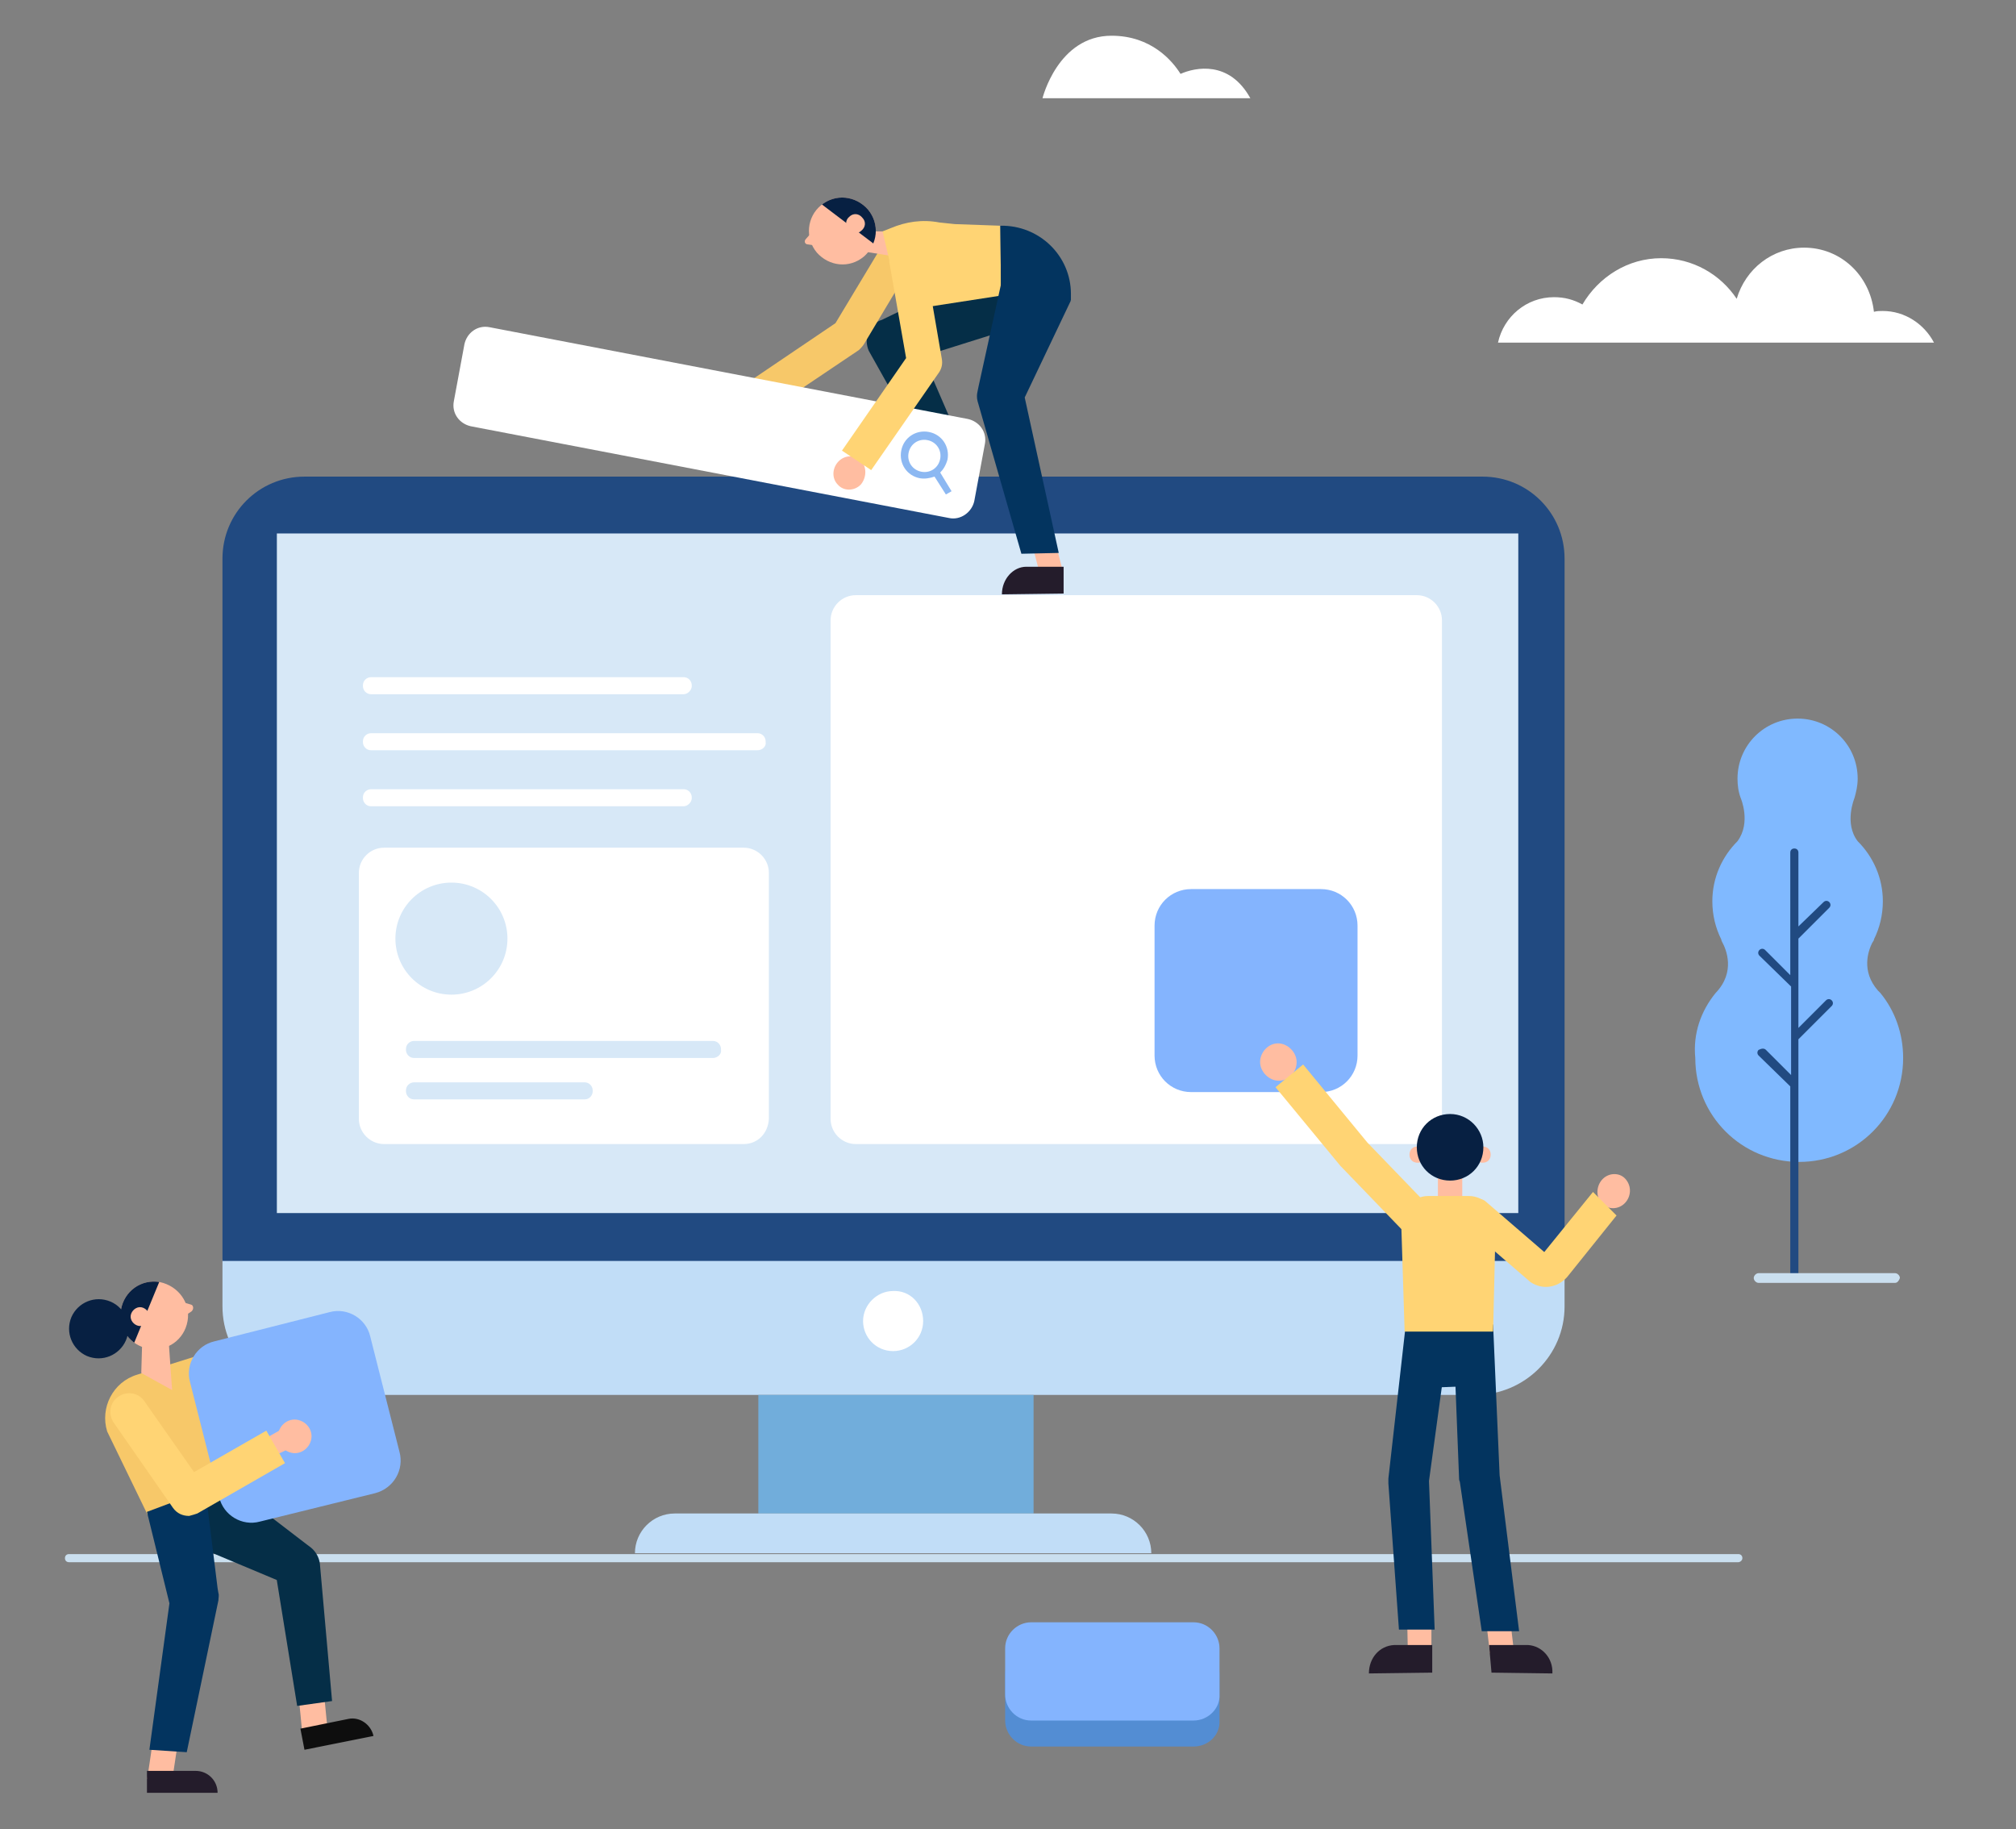<?xml version="1.0" encoding="utf-8"?>
<!-- Generator: Adobe Illustrator 22.1.0, SVG Export Plug-In . SVG Version: 6.00 Build 0)  -->
<svg version="1.1" id="Layer_1" xmlns="http://www.w3.org/2000/svg" xmlns:xlink="http://www.w3.org/1999/xlink" x="0px" y="0px"
	 viewBox="0 0 248.3 225.3" style="enable-background:new 0 0 248.3 225.3;" xml:space="preserve">
<rect x="0" y="0" width="248.3" height="225.3" fill="#808080" stroke="none"/>
<style type="text/css">
	.st0{fill:#C1DDF7;}
	.st1{fill:#71ADDB;}
	.st2{fill:#214A81;}
	.st3{fill:#D7E8F7;}
	.st4{fill:#FFFFFF;}
	.st5{fill:#80B9FF;}
	.st6{fill:#CADFEF;}
	.st7{fill:#84B4FE;}
	.st8{fill:#538DD3;}
	.st9{fill:#FFBDA1;}
	.st10{fill:#FFD474;}
	.st11{fill:#241C2B;}
	.st12{fill:#03345F;}
	.st13{fill:#072042;}
	.st14{fill:#FFB398;}
	.st15{fill:#0E0E0E;}
	.st16{fill:#052E47;}
	.st17{fill:#FAAAAB;}
	.st18{fill:#F7C869;}
	.st19{clip-path:url(#SVGID_3_);fill:#072042;}
	.st20{fill:#8CB8F2;}
	.st21{clip-path:url(#SVGID_6_);fill:#072042;}
</style>
<g>
	<path class="st0" d="M181.7,171.8H38.3c-6,0-10.9-4.9-10.9-10.9v-5.8h165.3v5.8C192.7,166.9,187.8,171.8,181.7,171.8z"/>
	<rect x="93.4" y="171.8" class="st1" width="33.9" height="14.6"/>
	<path class="st2" d="M192.7,155.3H27.4V68.8c0-5.6,4.5-10.1,10.1-10.1h145.1c5.6,0,10.1,4.5,10.1,10.1L192.7,155.3L192.7,155.3z"/>
	<rect x="34.1" y="65.7" class="st3" width="152.9" height="83.7"/>
	<path class="st4" d="M113.7,162.7c0,2.1-1.7,3.7-3.7,3.7c-2.1,0-3.7-1.7-3.7-3.7s1.7-3.7,3.7-3.7
		C112.1,158.9,113.7,160.6,113.7,162.7z"/>
	<path class="st4" d="M174.5,140.9h-69.1c-1.7,0-3.1-1.4-3.1-3.1V76.4c0-1.7,1.4-3.1,3.1-3.1h69.1c1.7,0,3.1,1.4,3.1,3.1v61.5
		C177.6,139.6,176.2,140.9,174.5,140.9z"/>
	<path class="st4" d="M91.6,140.9H47.3c-1.7,0-3.1-1.4-3.1-3.1v-30.3c0-1.7,1.4-3.1,3.1-3.1h44.3c1.7,0,3.1,1.4,3.1,3.1v30.3
		C94.6,139.6,93.3,140.9,91.6,140.9z"/>
	<path class="st5" d="M211.3,122.3L211.3,122.3c2.5-2.6,1.3-5.4,0.8-6.3l0,0c-0.1-0.2-0.1-0.3-0.1-0.3l0,0c-0.7-1.4-1.1-3-1.1-4.7
		c0-2.9,1.2-5.5,3.1-7.4c1.7-2.3,0.4-5.3,0.4-5.3l0,0c-0.3-0.8-0.4-1.6-0.4-2.4c0-4.1,3.3-7.4,7.4-7.4c4.1,0,7.4,3.3,7.4,7.4
		c0,0.9-0.2,1.7-0.4,2.4l0,0c0,0-1.3,3.1,0.4,5.3c1.9,1.9,3.1,4.5,3.1,7.4c0,1.7-0.4,3.3-1.1,4.7l0,0c0,0,0,0,0,0.1
		c-0.1,0.1-0.1,0.2-0.2,0.3c-0.5,1-1.4,3.5,0.7,5.9c0.1,0.1,0.1,0.1,0.2,0.2c0,0,0,0,0.1,0.1l0,0c1.8,2.2,2.8,5,2.8,8
		c0,7.1-5.7,12.8-12.8,12.8s-12.8-5.7-12.8-12.8C208.5,127.3,209.5,124.5,211.3,122.3z"/>
	<path class="st2" d="M217.5,129.3l3.1,3.1v-10.9l-3.9-3.8c-0.2-0.2-0.2-0.5,0-0.7s0.5-0.2,0.7,0l3.1,3.1V105c0-0.3,0.2-0.5,0.5-0.5
		s0.5,0.2,0.5,0.5v9.1l3.1-3c0.2-0.2,0.5-0.2,0.7,0s0.2,0.5,0,0.7l-3.8,3.8v11l3.4-3.4c0.2-0.2,0.5-0.2,0.7,0s0.2,0.5,0,0.7
		l-4.1,4.1v29c0,0.3-0.2,0.5-0.5,0.5s-0.5-0.2-0.5-0.5v-23.2l-3.9-3.8c-0.2-0.2-0.2-0.5,0-0.7C217,129.1,217.3,129.1,217.5,129.3z"
		/>
	<path class="st6" d="M233.4,158h-16.8c-0.3,0-0.6-0.3-0.6-0.6s0.3-0.6,0.6-0.6h16.8c0.3,0,0.6,0.3,0.6,0.6
		C233.9,157.7,233.7,158,233.4,158z"/>
	<g>
		<g>
			<path class="st3" d="M87.8,130.3H51c-0.6,0-1-0.5-1-1v-0.1c0-0.6,0.5-1,1-1h36.8c0.6,0,1,0.5,1,1v0.1
				C88.9,129.8,88.4,130.3,87.8,130.3z"/>
			<path class="st3" d="M72,135.4H51c-0.6,0-1-0.5-1-1v-0.1c0-0.6,0.5-1,1-1h21c0.6,0,1,0.5,1,1v0.1C73,134.9,72.6,135.4,72,135.4z"
				/>
		</g>
		<circle class="st3" cx="55.6" cy="115.6" r="6.9"/>
	</g>
	<path class="st6" d="M214.1,192.4H8.5c-0.3,0-0.5-0.2-0.5-0.5s0.2-0.5,0.5-0.5h205.6c0.3,0,0.5,0.2,0.5,0.5
		S214.3,192.4,214.1,192.4z"/>
	<path class="st7" d="M162.7,134.5h-16c-2.5,0-4.5-2-4.5-4.5v-16c0-2.5,2-4.5,4.5-4.5h16c2.5,0,4.5,2,4.5,4.5v16
		C167.2,132.5,165.2,134.5,162.7,134.5z"/>
	<g>
		<path class="st8" d="M147,215.1h-20c-1.8,0-3.2-1.5-3.2-3.2v-5.7c0-1.8,1.5-3.2,3.2-3.2h20c1.8,0,3.2,1.5,3.2,3.2v5.7
			C150.3,213.7,148.8,215.1,147,215.1z"/>
		<path class="st7" d="M147,211.9h-20c-1.8,0-3.2-1.5-3.2-3.2V203c0-1.8,1.5-3.2,3.2-3.2h20c1.8,0,3.2,1.5,3.2,3.2v5.7
			C150.3,210.4,148.8,211.9,147,211.9z"/>
	</g>
	<g>
		<g>
			<path class="st9" d="M157.4,128.5c1.2,0,2.3,1.1,2.3,2.3c0,1.3-1,2.3-2.2,2.3s-2.3-1.1-2.3-2.3S156.2,128.5,157.4,128.5z"/>
		</g>
		<g>
			<g>
				<path class="st9" d="M200.2,145.2c-0.7-0.8-2-0.8-2.8,0s-0.9,2.2-0.1,3c0.7,0.8,2,0.8,2.8,0S201,146.1,200.2,145.2z"/>
				<g>
					<path class="st10" d="M190.2,154.2l-7.3-6.3c-0.9-0.6-2-0.2-2.5,0.8s-0.1,2.3,0.8,2.9l7.3,6.3c1.5,1,3.3,0.7,4.5-0.6l6.1-7.6
						l-2.9-2.9L190.2,154.2z"/>
				</g>
			</g>
			<polygon class="st9" points="173.4,203.7 176.3,203.6 176.3,198.4 173.3,198.6 			"/>
			<path class="st11" d="M168.6,206.1l7.8-0.1v-3.4h-4.7C169.9,202.7,168.6,204.2,168.6,206.1L168.6,206.1z"/>
			<polygon class="st9" points="186.5,203.7 183.5,203.6 182.9,198.4 185.9,198.6 			"/>
			<path class="st11" d="M191.2,206.1l-7.5-0.1l-0.3-3.4h4.8C189.9,202.7,191.3,204.2,191.2,206.1L191.2,206.1z"/>
			<g>
				<g>
					<polygon class="st12" points="173.2,163.5 178.3,163.3 178.8,163.3 183.9,163.1 184,170.6 173.6,171 					"/>
				</g>
				<path class="st12" d="M182.5,200.9h4.6l-2.4-19.2l-0.8-18.5L179,164l0.7,17.9c0,0.2,0,0.4,0.1,0.6L182.5,200.9z"/>
				<path class="st12" d="M172.3,200.7h4.4l-0.7-18.3l2.5-18.3l-5.4-0.6l-2.1,18.6c0,0.2,0,0.4,0,0.6L172.3,200.7z"/>
			</g>
			<g>
				<g>
					<rect x="177.1" y="144.6" class="st9" width="3" height="4"/>
					<g>
						<path class="st9" d="M175.6,142.2c0,0.6-0.4,1-1,1s-1-0.4-1-1s0.4-1,1-1C175.2,141.2,175.6,141.6,175.6,142.2z"/>
						<path class="st9" d="M183.6,142.2c0,0.6-0.4,1-1,1s-1-0.4-1-1s0.4-1,1-1S183.6,141.6,183.6,142.2z"/>
						<path class="st13" d="M182.7,141.3c0,2.3-1.8,4.1-4.1,4.1s-4.1-1.8-4.1-4.1s1.8-4.1,4.1-4.1S182.7,139.1,182.7,141.3z"/>
					</g>
					<path class="st10" d="M183.9,164H173l-0.4-12.8c0-2.1,1.3-3.9,3.3-3.9h5c2,0,3.3,1.7,3.3,3.9L183.9,164z"/>
				</g>
			</g>
		</g>
		<path class="st10" d="M173.3,152.1l-8.1-8.4l-0.1-0.1l-8-9.7l3.4-2.8l7.9,9.6l8.1,8.4L173.3,152.1z"/>
	</g>
	<g>
		<g>
			<g>
				<polygon class="st9" points="128.1,70.8 131,70.7 129.7,65.7 126.8,65.8 				"/>
				<path class="st11" d="M123.4,73.2l7.6-0.1v-3.3h-4.6C124.8,69.8,123.4,71.3,123.4,73.2L123.4,73.2z"/>
			</g>
		</g>
		<g>
			<g>
				<polygon class="st14" points="114.7,55.8 117.6,55.7 116,51.3 113.1,51.4 				"/>
				<path class="st15" d="M110.3,58.8l7.6-0.1v-3.3h-4.6C111.6,55.5,110.3,57,110.3,58.8L110.3,58.8z"/>
			</g>
		</g>
		<path class="st16" d="M129.9,38.8l-19.1,6l1.6-3.9l5.5,12.7l-4.9,0.3l-6-10.7c-0.6-1.4-0.1-3,1.3-3.7l0.3-0.1l18-8.7L129.9,38.8z"
			/>
		<g>
			<path class="st17" d="M93.9,47.9c-0.7-0.8-2-0.8-2.8,0S90.2,50,91,50.8c0.7,0.8,2,0.8,2.8,0C94.5,50,94.6,48.7,93.9,47.9z"/>
			<path class="st18" d="M95.1,50.3l-2.4-3.6l10.2-6.9l6.8-11.3l3.7,2.2l-7,11.7c-0.2,0.3-0.4,0.5-0.6,0.7L95.1,50.3z"/>
		</g>
		<g>
			<polygon class="st9" points="107.2,28.5 109.5,28.5 110.3,31.6 105.9,30.9 			"/>
			<g>
				<path class="st9" d="M99.2,29.5l0.7-0.8l1,0.9l-0.7,0.6l-0.7-0.1C99.2,30.1,99,29.8,99.2,29.5z"/>
				<g>
					<g>
						<path id="SVGID_2_" class="st9" d="M100.6,31.1c1.5,1.7,4,2,5.8,0.5c1.7-1.5,2-4,0.5-5.8c-1.5-1.7-4-2-5.8-0.5
							C99.4,26.7,99.1,29.3,100.6,31.1z"/>
					</g>
					<g>
						<defs>
							<path id="SVGID_1_" d="M100.6,31.1c1.5,1.7,4,2,5.8,0.5c1.7-1.5,2-4,0.5-5.8c-1.5-1.7-4-2-5.8-0.5
								C99.4,26.7,99.1,29.3,100.6,31.1z"/>
						</defs>
						<clipPath id="SVGID_3_">
							<use xlink:href="#SVGID_1_"  style="overflow:visible;"/>
						</clipPath>
						<polygon class="st19" points="100.2,24.4 108.9,31 107.5,24 						"/>
					</g>
				</g>
				<path class="st9" d="M104.5,28.3c0.4,0.5,1.1,0.6,1.6,0.1c0.5-0.4,0.6-1.1,0.1-1.6c-0.4-0.5-1.1-0.6-1.6-0.1
					C104.1,27.1,104.1,27.8,104.5,28.3z"/>
			</g>
		</g>
		<path class="st10" d="M123.2,27.8l0.1,8.6L111,38.3l-2.3-9.8l1-0.4c1.9-0.8,3.9-1.1,6-0.7l1.9,0.2L123.2,27.8z"/>
		<path class="st12" d="M123.3,36.4l8.6,0.6v-0.8c0-4.7-3.9-8.5-8.7-8.4l0,0L123.3,36.4z"/>
		<path class="st12" d="M131.9,37l-6,12.6L126,48l4.4,20.1l-4.6,0.1l-5.4-18.8c-0.1-0.4-0.1-0.8,0-1.2l0.1-0.5l2.9-13.2L131.9,37z"
			/>
		<g>
			<path class="st4" d="M116.9,63.8L58,52.5c-1.4-0.3-2.4-1.6-2.1-3.1l1.3-7c0.3-1.4,1.6-2.4,3.1-2.1l58.9,11.3
				c1.4,0.3,2.4,1.6,2.1,3.1l-1.3,7C119.7,63.1,118.3,64.1,116.9,63.8z"/>
			<path class="st20" d="M117.2,60.5l-1.4-2.3c0.4-0.4,0.7-0.9,0.9-1.6c0.3-1.6-0.7-3.1-2.3-3.4c-1.6-0.3-3.1,0.7-3.4,2.3
				s0.7,3.1,2.3,3.4c0.6,0.1,1.2,0,1.8-0.2l1.4,2.2L117.2,60.5z M115.8,56.5c-0.2,1.1-1.2,1.8-2.3,1.6c-1.1-0.2-1.8-1.2-1.6-2.3
				c0.2-1.1,1.2-1.8,2.3-1.6C115.3,54.4,116,55.4,115.8,56.5z"/>
		</g>
		<g>
			<path class="st9" d="M106.1,56.8c-0.7-0.8-2-0.8-2.8,0s-0.9,2.1-0.1,2.9c0.7,0.8,2,0.8,2.8,0C106.7,58.9,106.8,57.6,106.1,56.8z"
				/>
			<path class="st10" d="M107.3,57.9l-3.6-2.4l7.9-11.4l-2.1-12l4.3-0.7l2.2,12.8c0.1,0.6,0,1.1-0.3,1.6L107.3,57.9z"/>
		</g>
	</g>
	<path class="st0" d="M141.8,191.3H78.2l0,0c0-2.7,2.2-4.9,4.9-4.9h53.8C139.6,186.4,141.8,188.6,141.8,191.3L141.8,191.3z"/>
	<g>
		<g>
			<path class="st9" d="M37.3,214.2c0-0.2-0.6-6.1-0.6-6.1l3.1-0.6l0.6,6.1L37.3,214.2z"/>
			<path class="st15" d="M46,213.8l-8.5,1.7l-0.5-2.6l5.9-1.2C44.3,211.4,45.7,212.4,46,213.8L46,213.8z"/>
		</g>
		<path class="st16" d="M25.9,181.1l12,9.2l0.4,0.3c0.6,0.5,1,1.2,1.1,2l1.5,16.9l-4.3,0.6l-2.8-17.3l1.5,2.3l-14.3-6L25.9,181.1z"
			/>
		<path class="st18" d="M18.2,186.6l10.3-3.7c0.9-0.3,1.3-1.2,1.1-2l-4.4-14.2l-8.3,2.6c-3,0.9-4.6,4.1-3.7,7L18.2,186.6z"/>
		<path class="st7" d="M46.2,183.9L32,187.4c-2.2,0.6-4.5-0.8-5-3l-3.6-14.2c-0.6-2.2,0.8-4.5,3-5l14.2-3.6c2.2-0.6,4.5,0.8,5,3
			l3.6,14.2C49.8,181,48.5,183.3,46.2,183.9z"/>
		<g>
			<path class="st9" d="M18.1,219.1c0.1-0.2,0.9-6,0.9-6l3.1,0.2l-0.9,6L18.1,219.1z"/>
			<path class="st11" d="M26.8,220.8h-8.7v-2.7h6C25.6,218.1,26.8,219.3,26.8,220.8L26.8,220.8z"/>
		</g>
		<path class="st12" d="M25.3,183.5l1.5,12.1l0.1,0.6c0.1,0.3,0,0.6,0,0.9L23,215.8l-4.6-0.3l2.6-19v1.5l-2.9-11.8L25.3,183.5z"/>
		<g>
			<path class="st9" d="M38.3,177.4c-0.3,1.1-1.4,1.8-2.5,1.5s-1.8-1.4-1.5-2.5s1.4-1.8,2.5-1.5S38.6,176.3,38.3,177.4z"/>
			<polygon class="st9" points="35.1,175.8 31,178.1 32.3,180 37.1,177.7 			"/>
		</g>
		<g>
			<g>
				<path class="st9" d="M23.6,160.7l-1-0.3l-0.5,1.3l0.9,0.2l0.6-0.4C23.9,161.2,23.8,160.8,23.6,160.7z"/>
				<g>
					<g>
						<path id="SVGID_4_" class="st9" d="M23.1,162.7c-0.4,2.3-2.5,3.8-4.8,3.4c-2.3-0.4-3.8-2.5-3.4-4.8c0.4-2.3,2.5-3.8,4.8-3.4
							C22,158.4,23.5,160.5,23.1,162.7z"/>
					</g>
					<g>
						<defs>
							<path id="SVGID_5_" d="M23.1,162.7c-0.4,2.3-2.5,3.8-4.8,3.4c-2.3-0.4-3.8-2.5-3.4-4.8c0.4-2.3,2.5-3.8,4.8-3.4
								C22,158.4,23.5,160.5,23.1,162.7z"/>
						</defs>
						<clipPath id="SVGID_6_">
							<use xlink:href="#SVGID_5_"  style="overflow:visible;"/>
						</clipPath>
						<polygon class="st21" points="20.1,156.7 15.9,166.9 13.5,160.1 						"/>
					</g>
				</g>
				<path class="st9" d="M18.4,162.3c-0.1,0.6-0.7,1.1-1.3,1c-0.6-0.1-1.1-0.7-1-1.3s0.7-1.1,1.3-1C18,161.1,18.5,161.7,18.4,162.3z
					"/>
				<path class="st13" d="M15.5,165.1c-0.8,1.8-2.9,2.7-4.8,1.9c-1.8-0.8-2.7-2.9-1.9-4.8c0.8-1.8,2.9-2.7,4.8-1.9
					S16.3,163.3,15.5,165.1z"/>
			</g>
			<path class="st9" d="M20.8,165.5c0,0.2,0.4,5.7,0.4,5.7l-3.8-2.1l0.1-3.5L20.8,165.5z"/>
		</g>
		<path class="st10" d="M23.3,186.7c-0.8,0-1.5-0.3-2-1L14,175.2c-0.7-1-0.5-2.5,0.6-3.2l0,0c1-0.7,2.5-0.5,3.2,0.6l6.1,8.7l8.9-5.1
			l2.3,4l-10.8,6.2C24,186.5,23.7,186.6,23.3,186.7z"/>
	</g>
	<g>
		<path class="st4" d="M84.2,85.5H45.7c-0.6,0-1-0.5-1-1v-0.1c0-0.6,0.5-1,1-1h38.5c0.6,0,1,0.5,1,1v0.1
			C85.2,85,84.7,85.5,84.2,85.5z"/>
		<path class="st4" d="M84.2,99.3H45.7c-0.6,0-1-0.5-1-1v-0.1c0-0.6,0.5-1,1-1h38.5c0.6,0,1,0.5,1,1v0.1
			C85.2,98.8,84.7,99.3,84.2,99.3z"/>
		<path class="st4" d="M93.3,92.4H45.7c-0.6,0-1-0.5-1-1v-0.1c0-0.6,0.5-1,1-1h47.6c0.6,0,1,0.5,1,1v0.1
			C94.4,91.9,93.9,92.4,93.3,92.4z"/>
	</g>
	<g>
		<path class="st4" d="M154,12.1h-25.6c0,0,1.9-7.7,8.5-7.7c4.9,0,7.5,3.1,8.5,4.7C147.2,8.3,151.4,7.4,154,12.1"/>
		<g>
			<g>
				<path class="st4" d="M191.4,36.6c1.3,0,2.4,0.3,3.5,0.9c2-3.4,5.6-5.7,9.7-5.7c3.9,0,7.3,2,9.3,5c1.1-3.7,4.4-6.3,8.3-6.3
					c4.5,0,8.1,3.4,8.6,7.9c0.4-0.1,0.7-0.1,1.1-0.1c2.7,0,5.1,1.6,6.3,3.9h-53.7C185.2,39,188,36.6,191.4,36.6z"/>
			</g>
		</g>
	</g>
</g>
<g id="DESIGNED_BY_FREEPIK">
</g>
</svg>
